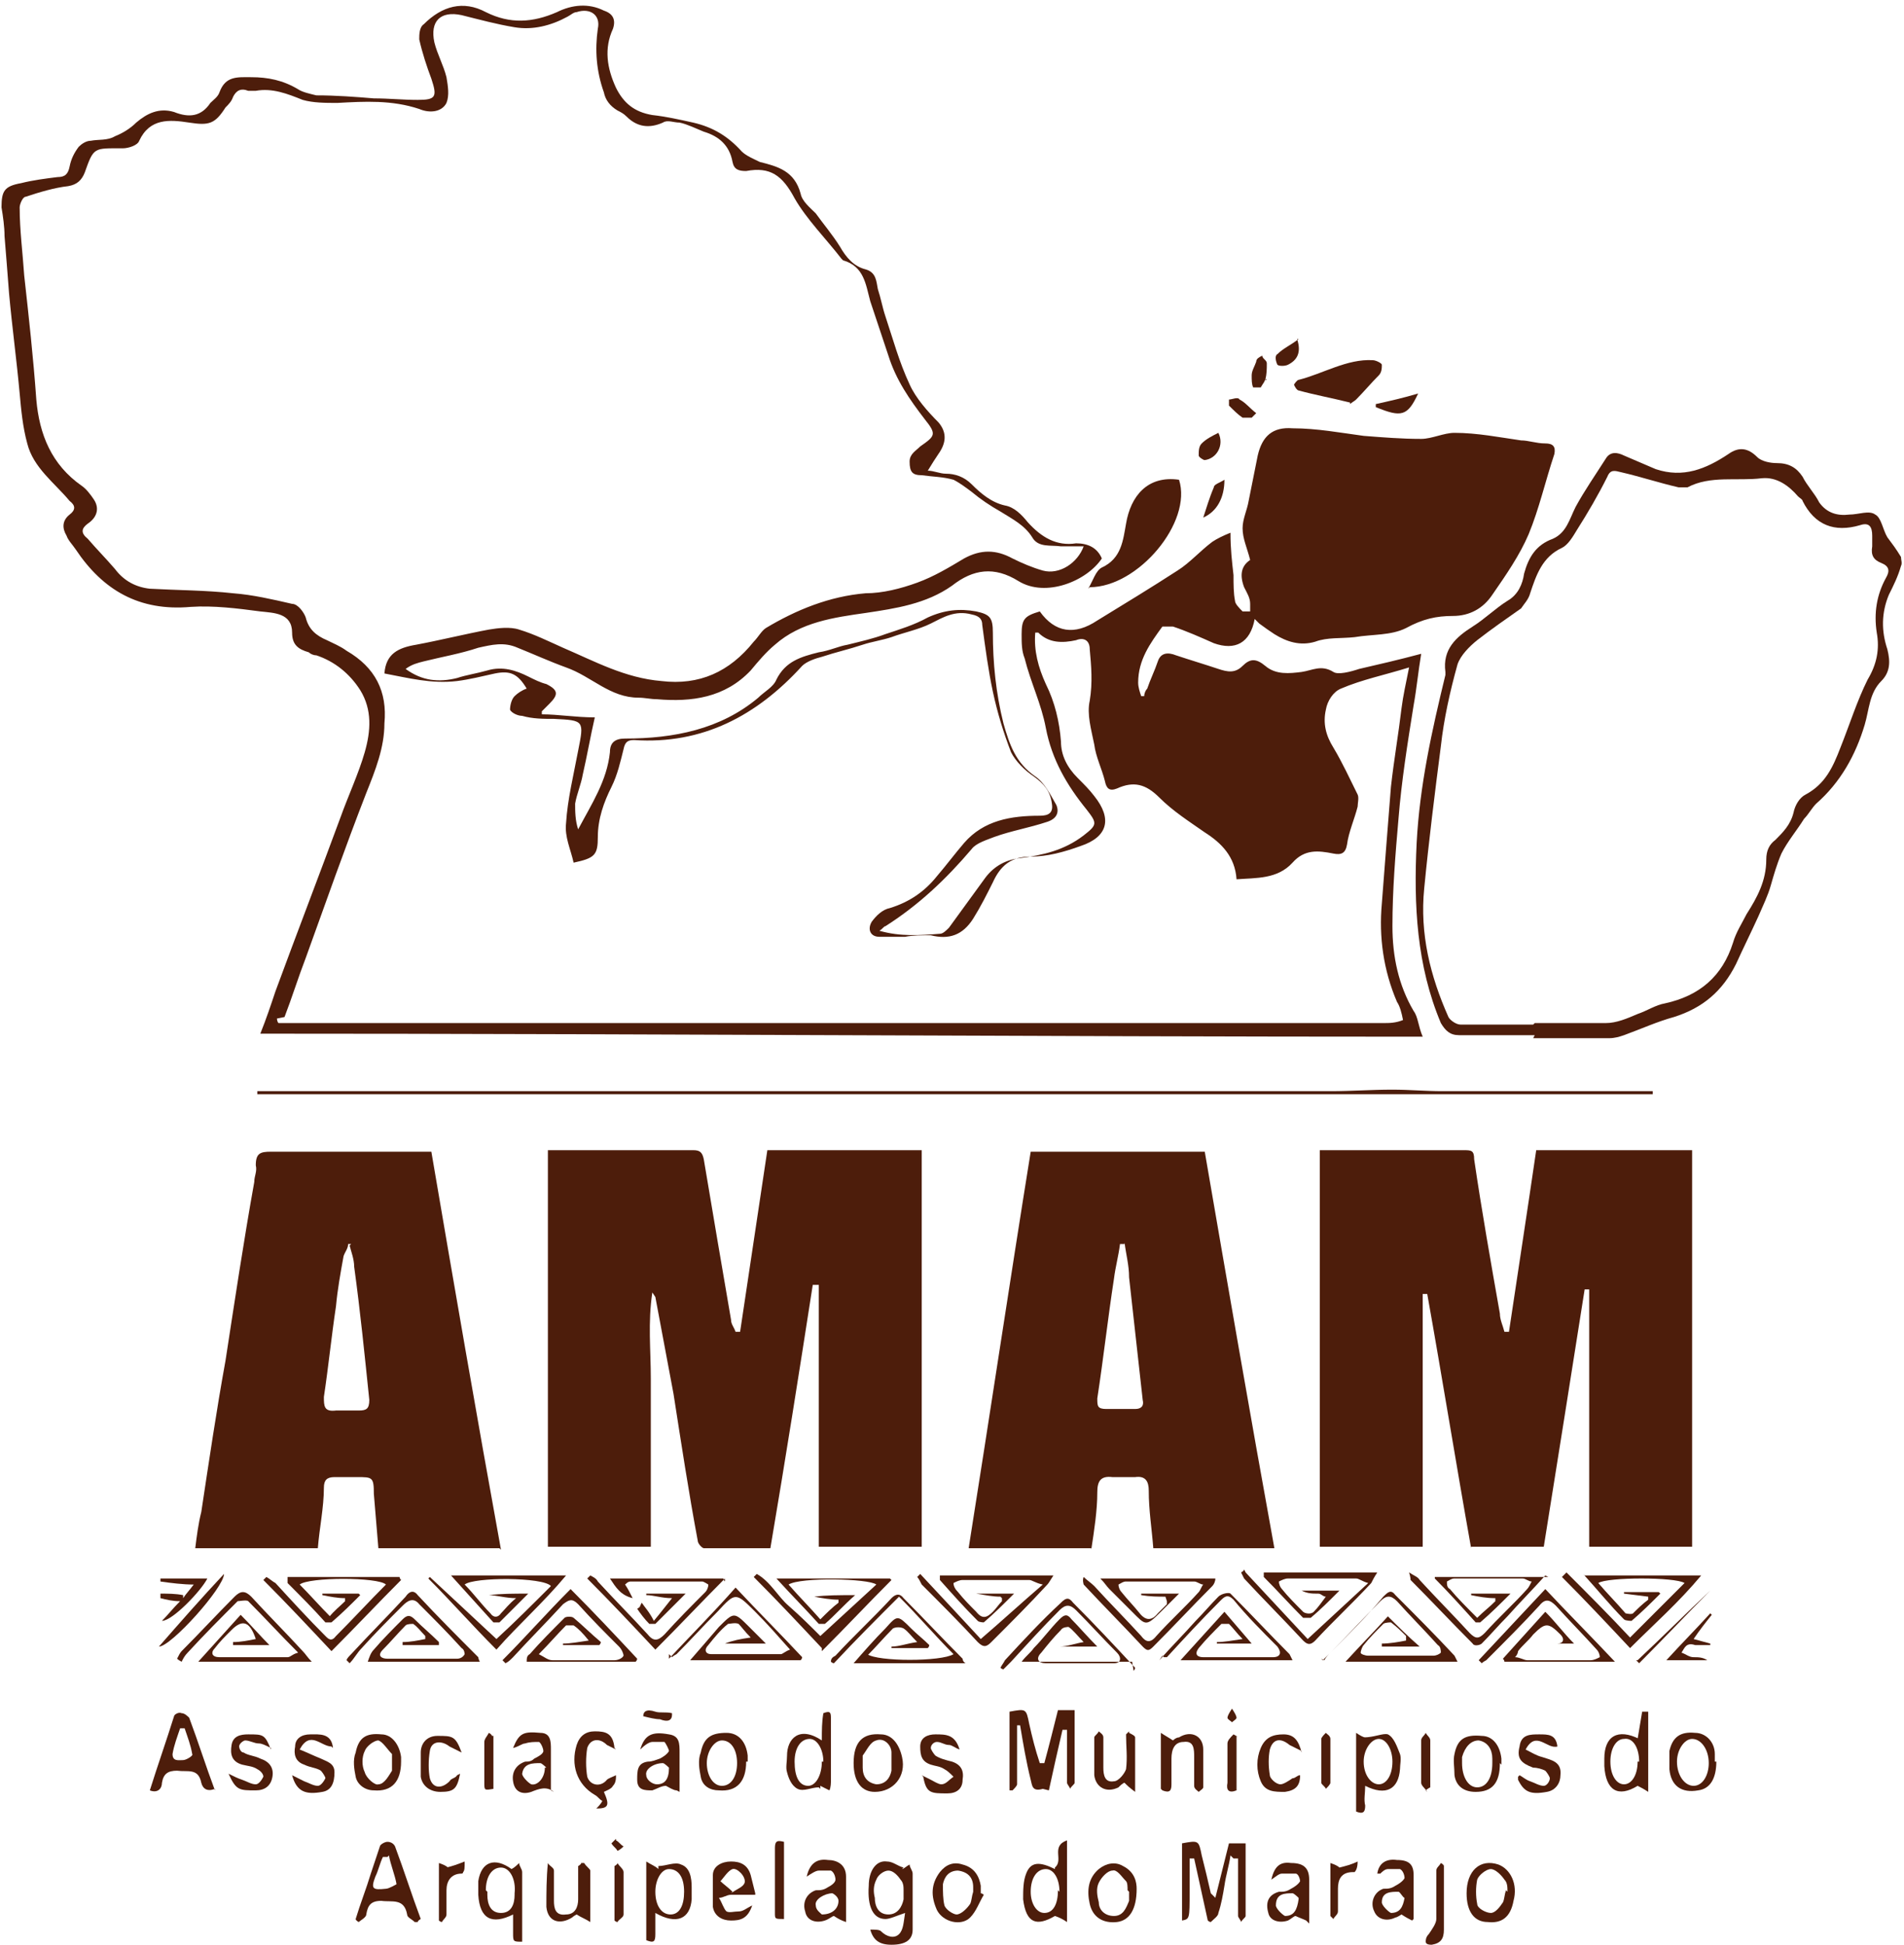<?xml version="1.0" encoding="UTF-8"?>
<svg xmlns="http://www.w3.org/2000/svg" version="1.1" viewBox="0 0 125.8 128.5">
  <defs>
    <style>
      .cls-1 {
        fill: #4d1d0b;
      }
    </style>
  </defs>
  <!-- Generator: Adobe Illustrator 28.6.0, SVG Export Plug-In . SVG Version: 1.2.0 Build 709)  -->
  <g>
    <g id="Layer_1">
      <g>
        <path class="cls-1" d="M82.9,40.9c-.3,1.6-1.3,2.1-2.7,1.6-.9-.4-1.8-.8-2.7-1.1-.2,0-.6,0-.7,0-.8,1.1-1.6,2.2-1.6,3.7,0,.3.1.6.2.9,0,0,.1,0,.2,0,0-.2.1-.4.2-.5.2-.6.5-1.2.7-1.8.2-.6.7-.6,1.2-.4.9.3,1.9.6,2.8.9.6.2,1.1.3,1.6-.2.5-.5.9-.5,1.5,0,.7.6,1.6.5,2.4.4.7-.1,1.3-.5,2.1,0,.3.2,1.1,0,1.7-.2,1.3-.3,2.6-.6,4.1-1-.2,1.2-.3,2.3-.5,3.4-.4,2.5-.8,5-1,7.5-.2,2.3-.4,4.7-.4,7.1,0,2,.4,3.9,1.4,5.6.3.4.3,1,.6,1.7-25.7,0-51.2-.2-76.8-.2.4-1,.7-1.9,1-2.8,1.4-3.8,2.9-7.7,4.3-11.5.5-1.4,1.2-2.9,1.6-4.3.4-1.4.5-2.8-.3-4.1-.7-1.1-1.7-1.9-2.9-2.3-.2,0-.4-.1-.5-.2-.7-.2-1.1-.5-1.1-1.3,0-1.3-1.2-1.3-2.1-1.4-1.5-.2-3.1-.4-4.6-.3-3.4.3-5.8-1.1-7.6-3.8-.2-.3-.5-.6-.6-.9-.3-.5-.3-1,.2-1.4.4-.3.4-.6,0-.9-1-1.2-2.4-2.2-2.8-3.8-.3-1.1-.4-2.2-.5-3.3-.2-2.2-.5-4.4-.7-6.6-.1-1.3-.2-2.6-.3-3.8,0-.6-.1-1.3-.2-1.9,0-1.1.2-1.4,1.3-1.6.8-.2,1.6-.3,2.4-.4.5,0,.7-.2.8-.7.1-.5.3-.9.6-1.3.2-.2.5-.4.8-.4.5-.1,1.1,0,1.6-.3.5-.2,1-.5,1.4-.9.7-.6,1.5-1,2.5-.7,1,.4,1.8.3,2.4-.6.2-.2.5-.4.6-.7.4-1.1,1.2-1,2.1-1,1.1,0,2.1.2,3.1.8.3.2.8.3,1.2.4,1.3,0,2.6.1,3.8.2,1,0,1.9.1,2.9.1,1.2,0,1.3-.2.9-1.4-.3-.8-.6-1.7-.8-2.6,0-.3,0-.8.3-1,1.2-1.2,2.6-1.6,4.1-.8,1.6.8,3.1.7,4.7,0,1-.5,2.1-.6,3.1-.1.6.2.8.6.6,1.2-.6,1.3-.4,2.6.2,3.9.5,1,1.2,1.6,2.4,1.8.9.1,1.8.3,2.7.5,1.3.3,2.3.9,3.2,1.9.3.3.8.5,1.2.7,1.2.3,2.3.6,2.7,2.1.1.5.6.9,1,1.3.5.7,1.1,1.4,1.6,2.2.4.7.9,1.3,1.7,1.5.7.2.7.8.8,1.3.2.6.3,1.2.5,1.8.5,1.5.9,3,1.6,4.5.4.9,1.2,1.8,1.9,2.5.6.7.5,1.4,0,2.1-.2.3-.4.6-.7,1.1.4,0,.8.2,1.2.2.6,0,1.2.2,1.7.7.6.6,1.3,1.2,2.2,1.4.6.1,1.1.6,1.5,1.1.9,1,1.9,1.6,3.2,1.4.8,0,1.4.3,1.7,1-1,1.5-3.7,2.6-5.5,1.5-1.6-1-3-.8-4.4.3-1.7,1.2-3.7,1.5-5.7,1.8-2.1.3-4.3.6-6,2.1-.6.5-1.1,1.1-1.6,1.7-1.7,1.8-3.9,2.1-6.2,1.9-.4,0-.8-.1-1.2-.1-1.9,0-3.1-1.4-4.8-2-1.1-.4-2.2-.9-3.2-1.3-.9-.4-1.7-.2-2.6,0-1.2.4-2.4.6-3.6.9-.4.1-.8.2-1.2.5,1.1.8,2.2.9,3.4.6.6-.2,1.3-.3,2-.5,1-.3,1.9,0,2.7.4.4.2.8.4,1.2.5.8.4.8.7.2,1.3-.2.2-.3.3-.5.5,0,0,0,.1,0,.2,1.1,0,2.2.2,3.5.2-.3,1.3-.5,2.5-.8,3.8-.1.6-.4,1.3-.5,1.9,0,.5,0,1.1.2,1.7.9-1.7,1.9-3.2,2.1-5.1,0-.6.3-.9,1-.9,3.2,0,6.3-.6,8.8-2.7.4-.4,1-.7,1.2-1.2.6-1.2,1.6-1.5,2.8-1.8.7-.1,1.3-.4,1.9-.5.8-.2,1.7-.4,2.5-.7.9-.3,1.9-.6,2.8-1.1,1.1-.5,2.1-.6,3.2-.4.9.2,1.1.4,1.1,1.4,0,2,.2,4,.7,6,.4,1.4.8,2.6,2.1,3.5.6.4,1,1.2,1.4,1.9.2.5,0,.9-.6,1.1-1.2.4-2.4.6-3.5,1-.5.2-1.2.4-1.5.8-1.7,2-3.5,3.7-5.7,5.1-.1,0-.2.2-.4.3,1.4.4,2.7.3,4,.2.2,0,.4-.2.6-.4.8-1.1,1.6-2.2,2.4-3.3.6-.8,1.4-1.2,2.3-1.3,1.5-.2,2.9-.5,4.2-1.5.9-.7.9-.8.2-1.7-1.3-1.6-2.3-3.3-2.7-5.4-.3-1.6-1-3-1.4-4.6-.2-.5-.2-1-.2-1.6,0-1,.2-1.2,1.2-1.5,1,1.4,2.3,1.6,3.8.6,1.8-1.1,3.6-2.2,5.3-3.3.8-.5,1.5-1.3,2.3-1.9.3-.2.7-.4,1.2-.6,0,1.1.1,1.9.2,2.8,0,.6,0,1.2.1,1.7,0,.2.3.5.5.7.1,0,.4,0,.5,0,0-.2,0-.4,0-.5,0-.4-.2-.7-.4-1.1-.3-.8-.2-1.4.4-1.8-.2-.8-.5-1.4-.5-2.1,0-.6.3-1.2.4-1.8.2-1,.4-2,.6-3,.3-1.3,1-1.9,2.3-1.8,1.6,0,3.2.3,4.7.5,1.3.1,2.5.2,3.8.2.7,0,1.5-.4,2.2-.4,1.5,0,3,.3,4.4.5.5,0,1,.2,1.6.2.5,0,.7.2.6.7-.6,1.8-1,3.6-1.7,5.3-.6,1.4-1.5,2.7-2.4,4-.6.9-1.5,1.4-2.6,1.4-1.1,0-2,.2-3.1.8-1,.5-2.2.4-3.4.6-.9.1-1.8,0-2.6.3-1,.3-1.9,0-2.7-.5-.3-.2-.6-.4-1-.7ZM18.3,67.3c0,0,0,.2.1.3,1.1,0,2.1,0,3.2,0,23.3,0,46.5,0,69.8,0,.4,0,.8,0,1.3-.2-.1-.5-.2-.9-.4-1.2-.9-2.1-1.2-4.3-1-6.5.2-2.6.4-5.2.6-7.7.2-1.8.5-3.5.7-5.2.1-.8.3-1.7.5-2.7-1.6.5-3.1.8-4.5,1.4-.5.2-.9.8-1,1.4-.2.9,0,1.7.5,2.5.6,1,1.1,2.1,1.6,3.1.1.2,0,.6,0,.8-.2.8-.6,1.7-.7,2.5-.1.6-.4.7-.9.6-1-.2-1.9-.3-2.7.6-1,1.1-2.4,1-3.7,1.1-.1-1.5-1-2.4-2.1-3.1-1-.7-2.1-1.4-3-2.3-.9-.9-1.7-1.1-2.8-.6-.5.2-.7,0-.8-.5-.2-.8-.6-1.6-.7-2.4-.2-1-.5-2-.3-2.9.2-1.2.1-2.3,0-3.4,0-.6-.4-.8-.9-.6-.9.2-1.8.2-2.5-.5,0,0,0,0-.2,0-.1,1.2.2,2.3.7,3.4.6,1.2.9,2.5,1,3.8,0,.9.4,1.7,1.1,2.4.4.4.8.8,1.1,1.2,1.2,1.5.9,2.7-.9,3.3-1.1.4-2.2.7-3.3.7-1.3,0-2,.6-2.5,1.7-.4.8-.8,1.6-1.3,2.4-.7,1.1-1.6,1.4-2.8,1.1-.6,0-1.2,0-1.7.1-.6,0-1.2,0-1.7,0-.6,0-.8-.5-.5-1,.3-.4.7-.8,1.2-.9,1.3-.4,2.3-1.1,3.1-2.1.6-.7,1.2-1.5,1.8-2.2,1.3-1.5,3.1-1.8,5-1.8.6,0,.9-.2.8-.8-.1-.8-.5-1.3-1.2-1.8-.6-.4-1.2-1-1.5-1.6-.5-1.3-.9-2.6-1.2-4-.3-1.4-.5-2.9-.7-4.4,0-.4-.2-.6-.7-.7-1.1-.3-1.9.2-2.7.6-.8.4-1.8.6-2.6.9-.6.2-1.3.3-1.9.5-.9.3-1.8.5-2.7.8-.4.1-1,.3-1.3.6-3,3.3-6.6,5.2-11.1,4.9-.4,0-.6.1-.7.6-.2.8-.4,1.7-.8,2.5-.5,1-.9,2.1-.9,3.3,0,1.2-.2,1.4-1.6,1.7-.2-.9-.6-1.7-.5-2.6.1-1.6.5-3.2.8-4.8.4-2,.4-2-1.6-2.1-.7,0-1.4,0-2.1-.2-.3,0-.7-.2-.8-.4,0-.3.1-.7.3-.9.2-.2.5-.4.8-.5-.6-1-1.1-1.2-2.1-1-.9.2-1.7.4-2.5.5-1.7.2-3.2-.2-4.8-.5.1-1.3.9-1.7,2.1-1.9,1.6-.3,3.2-.7,4.8-1,.6-.1,1.4-.2,2,0,1,.3,2,.8,2.9,1.2,2.1.9,4.1,2,6.5,2.2,2.5.3,4.5-.6,6.1-2.6.3-.3.5-.7.8-.9,2-1.2,4.2-2.1,6.6-2.3,1.1,0,2.3-.3,3.4-.7,1.1-.4,2.1-1,3.1-1.6,1.1-.6,2.1-.6,3.2,0,.6.3,1.3.6,2,.8,1.1.3,2.3-.5,2.7-1.6-.5,0-1,0-1.5,0-.7-.1-1.5.1-1.9-.6-.5-.8-1.3-1.2-2.1-1.7-.7-.4-1.3-.8-1.9-1.3-.4-.3-.8-.6-1.2-.8-.7-.2-1.4-.2-2.1-.3-.6,0-.8-.2-.8-.9,0-.5.4-.7.7-1,1-.7,1.1-.8.3-1.8-1-1.3-1.9-2.6-2.4-4.2-.4-1.2-.8-2.4-1.2-3.6-.3-1.1-.4-2.3-1.8-2.7,0,0,0,0-.1-.1-1-1.3-2.3-2.6-3.1-4-.8-1.5-1.6-2.1-3.2-1.8-.5,0-.8-.1-.9-.6-.2-1.1-.9-1.7-1.9-2-.5-.2-1.1-.5-1.6-.6-.4,0-.8-.2-1.1,0-.9.4-1.7.3-2.4-.4-.2-.2-.4-.3-.6-.4-.5-.3-.8-.7-.9-1.2-.5-1.4-.6-2.8-.4-4.2.2-.9-.5-1.4-1.4-1.1-.2,0-.4.2-.6.3-1.1.6-2.3.9-3.5.7-1.2-.2-2.3-.5-3.5-.8-1.4-.3-2.1.4-1.8,1.8.2.8.6,1.5.8,2.3.1.6.2,1.2,0,1.7-.3.6-1.1.7-1.8.4-1.8-.6-3.6-.5-5.4-.4-.8,0-1.6,0-2.3-.2-1-.4-2-.8-3.1-.6-.2,0-.4,0-.5,0-.5-.2-.8,0-1,.4-.1.3-.3.5-.5.7-.7,1.1-1.1,1.2-2.4,1-1.3-.2-2.6-.3-3.3,1.2-.1.3-.7.5-1.1.5-1.9,0-1.9-.1-2.5,1.6-.2.5-.5.8-1.1.9-.9.1-1.9.4-2.8.7-.2,0-.4.5-.4.7,0,1.5.2,3,.3,4.5.3,2.7.6,5.4.8,8.2.2,2.3,1,4.3,3,5.7.3.2.6.6.8.9.4.6.2,1.2-.4,1.6-.4.3-.5.6,0,1,.6.7,1.2,1.3,1.8,2,.6.8,1.4,1.2,2.3,1.3,1.8.1,3.7.1,5.5.3,1.3.1,2.6.4,3.9.7.4,0,.8.6.9.9.2.8.7,1.2,1.4,1.5.4.2.9.4,1.3.7,1.9,1.1,2.7,2.7,2.5,4.8,0,1.6-.6,3.1-1.2,4.6-1.4,3.6-2.7,7.3-4,10.9-.5,1.3-.9,2.6-1.4,3.9Z"/>
        <path class="cls-1" d="M97.2,102.3c-1-5.6-1.9-11.2-2.9-16.8-.1,0-.2,0-.3,0v16.7h-6.8v-26.2c.5,0,.9,0,1.3,0,2.7,0,5.5,0,8.2,0,.5,0,.7,0,.7.6.5,3.4,1.1,6.8,1.7,10.2,0,.4.2.8.3,1.2,0,0,.2,0,.3,0,.6-4,1.2-7.9,1.8-12h10.3v26.2h-6.8v-17c-.1,0-.2,0-.3,0-.9,5.7-1.8,11.4-2.7,17h-4.8Z"/>
        <path class="cls-1" d="M53.7,84.9c-.9,5.8-1.8,11.5-2.8,17.4-1.5,0-3,0-4.4,0-.1,0-.4-.3-.4-.5-.6-3.2-1.1-6.5-1.6-9.7-.4-2.1-.8-4.3-1.2-6.4,0,0,0,0-.2-.3-.3,2-.1,3.8-.1,5.7,0,1.8,0,3.7,0,5.5,0,1.9,0,3.7,0,5.6-.3,0-.5,0-.7,0-2,0-4,0-6.1,0v-26.2c.2,0,.4,0,.6,0,3,0,6,0,9,0,.4,0,.6.1.7.6.6,3.6,1.2,7.1,1.8,10.6,0,.3.2.5.3.8,0,0,.2,0,.3,0,.6-4,1.2-8,1.8-12h10.2v26.2h-6.8v-17.3c-.1,0-.2,0-.3,0Z"/>
        <path class="cls-1" d="M33,102.3h-8c-.1-1.2-.2-2.4-.3-3.6,0-1.1-.1-1.1-1.1-1.1-.5,0-1,0-1.5,0-.5,0-.7.2-.7.7,0,1.3-.3,2.7-.4,4h-8.1c.1-.8.2-1.6.4-2.4.5-3.3,1-6.7,1.6-10,.6-3.9,1.2-7.9,1.9-11.8,0-.4.2-.7.1-1.1,0-.8.3-.9,1-.9,3.2,0,6.5,0,9.7,0,.3,0,.6,0,.9,0,1.5,8.8,3,17.5,4.6,26.3ZM23.2,82.2c0,0-.1,0-.2,0,0,.3-.2.5-.3.8-.2,1.1-.4,2.2-.5,3.3-.3,2-.5,4-.8,6,0,.6,0,1,.8.9.5,0,1,0,1.5,0,.5,0,.7-.1.7-.7-.3-2.9-.6-5.9-1-8.8,0-.5-.2-1-.3-1.4Z"/>
        <path class="cls-1" d="M72.1,102.3h-8.1c1.4-8.8,2.7-17.5,4.1-26.2h11.5c1.5,8.7,3,17.4,4.6,26.2h-8c-.1-1.3-.3-2.5-.3-3.8,0-.6-.2-1-.9-.9-.5,0-1,0-1.5,0-.8-.1-1,.3-1,1,0,1.2-.2,2.5-.4,3.8ZM74.3,82.2c-.1,0-.2,0-.3,0-.1.8-.3,1.5-.4,2.3-.4,2.6-.7,5.3-1.1,7.9,0,.5,0,.7.6.7.6,0,1.3,0,1.9,0,.4,0,.6-.2.5-.6-.3-2.7-.6-5.4-.9-8.1,0-.8-.2-1.5-.3-2.3Z"/>
        <path class="cls-1" d="M101.4,68.4c-1.7,0-3.4,0-5,0-.6,0-.9-.3-1.2-.8-1.6-3.8-1.8-7.8-1.6-11.9.2-3.8,1-7.4,1.9-11.1,0,0,0-.1,0-.2-.2-1.5.7-2.3,1.8-3,.8-.5,1.5-1.2,2.3-1.7.7-.4,1-1.1,1.1-1.8.3-1.1.8-1.9,1.9-2.3.9-.4,1.1-1.3,1.5-2.1.6-1.1,1.3-2.1,2-3.2.3-.5.8-.4,1.2-.2.7.3,1.4.6,2.1.9,1.8.6,3.3,0,4.8-1,.7-.5,1.3-.4,1.9.2.3.3.9.4,1.3.4.8,0,1.3.3,1.7.9.3.6.8,1.1,1.1,1.7.5.7,1.2.9,2,.8.6,0,1.3-.3,1.7,0,.4.2.5,1,.8,1.5.3.4.6.8.9,1.3,0,.2.1.4,0,.6-.2.7-.5,1.3-.8,1.9-.5,1.2-.5,2.4-.1,3.6.2.8.2,1.5-.4,2.1-.8.8-.8,1.9-1.1,2.9-.6,2-1.6,3.8-3.2,5.2-.3.3-.5.7-.8,1-.5.8-1.1,1.5-1.5,2.3-.3.7-.5,1.4-.7,2.1-.2.7-.5,1.3-.8,2-.5,1.1-1,2.1-1.5,3.2-.9,1.8-2.2,2.9-4.1,3.5-1.1.3-2.2.8-3.3,1.2-.3.1-.6.2-1,.2-1.7,0-3.4,0-5,0h0ZM101.4,67.6h0c1.6,0,3.2,0,4.7,0,.7,0,1.4-.3,2.1-.6.6-.2,1.2-.6,1.8-.7,2.3-.5,3.8-1.8,4.5-4,.2-.7.6-1.3.9-1.9.7-1.1,1.3-2.2,1.3-3.6,0-.6.2-1,.6-1.3.5-.5,1-1,1.2-1.8.1-.5.4-1,.8-1.2,1.3-.7,1.8-1.8,2.3-3.1.6-1.5,1.1-3.1,1.8-4.5.6-1,.8-2,.6-3.1-.2-1.3,0-2.5.6-3.6.3-.5.2-.8-.3-1-.5-.2-.7-.5-.6-1.1,0-.2,0-.5,0-.7,0-.6-.2-.9-.8-.7-1.7.5-3,0-3.8-1.6,0-.1-.2-.2-.3-.3-.6-.7-1.4-1.3-2.4-1.2-1.6.2-3.4-.2-4.9.6-.2,0-.4,0-.6,0-1.3-.3-2.5-.7-3.8-1-.4-.1-.7-.2-.9.3-.6,1.2-1.3,2.4-2,3.5-.3.5-.6,1-1,1.2-1.3.6-1.7,1.8-2.1,3-.1.4-.4.7-.6,1-1,.7-2,1.4-2.9,2.1-.5.4-1.1,1-1.3,1.6-.5,1.8-.9,3.6-1.1,5.4-.4,3.1-.8,6.3-1.1,9.4-.3,3,.4,5.8,1.6,8.5.1.2.5.5.8.5,1.6,0,3.2,0,4.8,0Z"/>
        <path class="cls-1" d="M109.2,72.3H17c0,0,0-.1,0-.2.3,0,.6,0,.9,0,21,0,42,0,63,0,2.3,0,4.7,0,7,0,1.4,0,2.7-.1,4.1-.1,1.1,0,2.2.1,3.3.1,4.4,0,8.8,0,13.2,0,.2,0,.5,0,.7,0,0,0,0,.2,0,.2Z"/>
        <path class="cls-1" d="M71.9,38.9c.3-.5.5-1.2.9-1.4,1.3-.6,1.4-1.8,1.6-2.9.3-1.8,1.4-3.2,3.5-2.9.9,2.8-2.7,7.1-5.9,7.1Z"/>
        <path class="cls-1" d="M68.9,118.2c-.7.2-.7-.2-.8-.6-.3-1.2-.5-2.4-.7-3.6h-.2c0,.1,0,.3,0,.4,0,1.2,0,2.3,0,3.5,0,.1-.2.3-.3.4h-.2v-5.2c1.1-.2,1.1-.2,1.3.8.2.9.4,1.7.7,2.6,0,0,.2,0,.3,0,.3-1.1.6-2.3.9-3.5h1.1c0,1.6,0,3.2,0,4.8,0,.1-.2.2-.3.4,0-.1-.2-.3-.2-.4,0-1.2,0-2.4,0-3.5-.1,0-.2,0-.3,0-.3,1.3-.6,2.6-.9,4Z"/>
        <path class="cls-1" d="M81.3,122.6c-.1.7-.3,1.3-.4,2-.1.6-.2,1.2-.4,1.8,0,.2-.3.4-.5.6,0,0-.1,0-.2-.1-.3-1.4-.6-2.7-.9-4.1h-.3c0,.8,0,1.5,0,2.2,0,1.8,0,1.8-.5,1.9v-5.1c1.1-.2,1.1-.2,1.3.8.2.8.4,1.6.6,2.5,0,0,0,0,.3.3.3-1.2.6-2.4.9-3.6h1.1c0,1.6,0,3.2,0,4.8,0,.1-.2.2-.3.4,0-.1-.2-.3-.2-.4,0-1,0-2,0-3.1,0-.2,0-.5,0-.7,0,0-.2,0-.3,0Z"/>
        <path class="cls-1" d="M29.6,104.1h7.8c-1.5,1.8-3.1,3.2-4.6,4.9-1.6-1.6-3-3.2-4.5-4.7,0,0,0,0,.1-.1,1.5,1.4,2.9,2.7,4.4,4.1,1.2-1.1,2.4-2.3,3.6-3.5-.5-.6-5.1-.6-5.7-.1.6.6,1.1,1.3,1.7,1.9.2.3.5.3.7,0,.3-.3.5-.6,1-1-.7,0-1.3-.2-1.8-.2h0c.8-.1,1.6-.1,2.6-.1-.7.7-1.3,1.3-1.9,1.9,0,0-.4,0-.4,0-.9-1-1.8-2-2.8-3.1Z"/>
        <path class="cls-1" d="M104.7,104.1h7.7c-1.5,1.8-3.1,3.2-4.7,4.8-1.5-1.6-3-3.2-4.5-4.7,0,0,.2-.2.3-.3,1.4,1.4,2.8,2.8,4.2,4.3,1.2-1.2,2.4-2.4,3.6-3.6-.6-.4-5.1-.4-5.7,0,.6.7,1.2,1.3,1.8,2,0,0,.4.1.5,0,.3-.3.6-.6,1-.9,0,0,0-.1,0-.2l-1.6-.2s0,0,0-.1h2.3s0,0,.1.1c-.6.6-1.2,1.2-1.9,1.8,0,0-.4,0-.5-.1-.9-.9-1.7-1.9-2.7-3Z"/>
        <path class="cls-1" d="M44.2,109.6c1.4-1.5,2.9-3,4.4-4.7,1.5,1.6,3,3.1,4.4,4.6,0,0,0,.1-.1.2h-7.3c.7-.8,1.3-1.5,1.9-2.2,1-1,1-1,2,0,.3.3.6.6,1.1,1.1h-2.7c.5-.2,1-.3,1.7-.4-.4-.4-.6-.7-.8-.9-.2-.1-.6,0-.7,0-.5.4-.9.9-1.3,1.4-.3.3-.2.6.2.6,1.5,0,3.1,0,4.6,0,.1,0,.3-.2.6-.3-.8-.9-1.5-1.7-2.3-2.5-1.3-1.3-1.3-1.3-2.5,0-.9.9-1.8,1.9-2.7,2.8,0,0-.2.1-.3.2,0,0-.1-.1-.2-.2Z"/>
        <path class="cls-1" d="M74.8,109.8h-7.3c.3-.4.6-.6.8-.9.6-.6,1.1-1.3,1.7-1.9.3-.3.5-.4.8,0,.5.5,1,1.1,1.7,1.8h-2.5s0,0,0,0c.5,0,1-.2,1.6-.3-.4-.4-.7-.8-1-1,0,0-.4,0-.5.2-.5.5-.9,1-1.3,1.5-.4.4-.2.7.3.7,1.5,0,3,0,4.5,0,.5,0,.5-.4.2-.7-.9-.9-1.8-1.9-2.7-2.8-.4-.4-.7-.4-1.1,0-1.1,1.1-2.1,2.2-3.2,3.4-.2.2-.3.3-.5.5,0,0-.1,0-.2-.1.1-.2.2-.3.3-.5,1.2-1.3,2.4-2.6,3.7-3.8.3-.3.5-.4.8,0,1.4,1.4,2.8,2.9,4.1,4.3,0,0,0,.1-.1.2Z"/>
        <path class="cls-1" d="M54.3,108.9c-1.5-1.6-3-3.2-4.5-4.7,0,0,.2-.2.2-.2.9.5,1.4,1.5,2.1,2.1.8.7,1.5,1.4,2.1,2,1.2-1.1,2.4-2.2,3.7-3.4-.5-.4-5-.5-5.8,0,.7.8,1.4,1.5,2.1,2.3.4-.4.8-.8,1.2-1.1,0,0,0-.1,0-.2-.5,0-1.1-.1-1.6-.2h0c.8-.1,1.6-.1,2.7-.1-.8.7-1.4,1.4-2,1.9,0,0-.4,0-.4,0-.9-1-1.8-1.9-2.8-3h7.5s0,0,.1.1c-1.5,1.5-3,3.1-4.6,4.7Z"/>
        <path class="cls-1" d="M89.2,26.6c-1.2-.3-2.3-.5-3.4-.8-.1,0-.3-.3-.3-.4,0,0,.2-.3.3-.3,1.6-.4,3.2-1.4,4.9-1.3.2,0,.6.2.6.3,0,.2,0,.5-.2.7-.5.5-1,1.1-1.5,1.6-.1.1-.3.2-.4.3Z"/>
        <path class="cls-1" d="M21.7,106.9c.4-.5.8-.8,1.1-1.1,0,0,0-.1,0-.2-.5,0-1-.1-1.5-.2,0,0,0,0,0-.1h2.4s0,0,.1.1c-.6.6-1.2,1.2-1.9,1.8,0,0-.3,0-.4,0-.8-.9-1.7-1.8-2.5-2.6,0,0,0-.2,0-.4h7.4c0,0,0,.1.1.2-1.5,1.5-3,3.1-4.6,4.7-1.5-1.6-3-3.2-4.5-4.7,0,0,.1-.1.2-.2.2.1.4.3.6.4,1.1,1.2,2.2,2.4,3.3,3.5.2.2.4.4.7,0,1.1-1.1,2.2-2.3,3.3-3.4-.5-.5-5.1-.5-5.7,0,.7.7,1.3,1.4,2.1,2.2Z"/>
        <path class="cls-1" d="M57.3,109.3c.7.5,4.9.5,5.7,0-1.2-1.2-2.3-2.5-3.6-3.8-1.5,1.5-2.9,2.9-4.3,4.4,0,0-.1,0-.2-.1,0-.2.1-.3.3-.4,1.2-1.3,2.5-2.5,3.7-3.8.2-.2.5-.4.8,0,1.3,1.3,2.6,2.7,3.9,4,0,0,0,.2.2.3h-7.4c.7-.8,1.4-1.6,2.1-2.3.8-.9.8-.9,1.7,0,.4.4.8.7,1.2,1.1,0,0,0,.1-.1.2h-2.4s0,0,0-.1c.5,0,1-.2,1.7-.3-.4-.4-.6-.7-.9-.9-.2-.1-.5-.1-.7,0-.6.6-1.1,1.2-1.7,1.8Z"/>
        <path class="cls-1" d="M31.5,109.8h-7.2c.1-.3.2-.6.4-.8.6-.7,1.3-1.4,1.9-2,.3-.3.5-.3.8,0,.5.5,1.1,1,1.6,1.5,0,0,0,.1,0,.2h-2.4c0,0,0-.1,0-.2.5,0,1-.1,1.5-.2,0,0,0-.1,0-.2-.3-.3-.5-.6-.8-.8-.1,0-.4,0-.5.1-.5.5-1,1.1-1.5,1.6-.4.4-.1.6.3.6,1.5,0,3.1,0,4.6,0,.2,0,.4-.1.5-.3,0,0,0-.3-.2-.4-.9-1-1.9-2-2.8-2.9-.4-.5-.8-.2-1.1.1-.9.9-1.8,1.8-2.7,2.8-.3.3-.5.7-.8,1,0,0-.1-.1-.2-.2,0-.1.2-.3.3-.4,1.2-1.3,2.4-2.5,3.6-3.8.2-.3.5-.5.8-.1,1.3,1.4,2.7,2.8,4,4.1,0,0,0,.1.1.3Z"/>
        <path class="cls-1" d="M19.7,109.2c-1.2-1.2-2.2-2.3-3.3-3.4-.1-.1-.6,0-.7,0-1.1,1.1-2.2,2.2-3.3,3.4-.2.2-.3.4-.4.6,0,0-.2-.1-.3-.2.1-.2.2-.4.3-.5,1.2-1.2,2.3-2.4,3.5-3.6.4-.4.7-.4,1.1,0,1.1,1.2,2.3,2.4,3.4,3.6.2.2.3.4.6.7h-7.5c1-1.1,1.9-2.1,2.8-3.1.7.7,1.3,1.4,1.9,2h-2.4c0,0,0-.1,0-.2.5,0,1-.1,1.5-.2-.4-1.2-.9-1.3-1.6-.6-.4.4-.8.8-1.1,1.2-.3.3-.2.6.3.6,1.5,0,3,0,4.5,0,.2,0,.3-.2.7-.3Z"/>
        <path class="cls-1" d="M102.1,104.1c-.9,1-1.7,1.8-2.5,2.7-.6.6-1.1,1.2-1.7,1.8-.1.1-.5.2-.6,0-1.4-1.4-2.7-2.8-4.1-4.2,0,0,0-.2-.1-.5.3.2.6.3.7.5,1.1,1.2,2.2,2.3,3.3,3.5.4.4.6.4,1,0,.9-1,1.9-1.9,2.8-2.9.1-.1.2-.3.3-.5-.2,0-.4-.2-.6-.2-1.5,0-3,0-4.5,0-.2,0-.3.1-.5.2,0,.2,0,.4.2.5.5.6,1.1,1.2,1.8,1.9.4-.4.8-.7,1.2-1.1v-.2c-.6,0-1.1-.1-1.6-.2,0,0,0,0,0-.1h2.6c-.7.7-1.3,1.3-2,1.9,0,0-.3,0-.3,0-.9-1-1.8-2-2.7-2.9,0,0,0,0,0-.1h7.5Z"/>
        <path class="cls-1" d="M82.3,103.9c1.4,1.5,2.8,3,4.1,4.4,1.3-1.2,2.6-2.4,4-3.7-.4-.1-.6-.3-.8-.3-1.5,0-3,0-4.5,0-.2,0-.4.1-.6.2,0,.2.1.4.2.5.4.5.9,1,1.4,1.5.1.1.5.2.7,0,.3-.3.5-.6.8-1-.2,0-.3-.2-.5-.2-.4,0-.7,0-1.1-.2h2.5c-.7.7-1.3,1.3-1.9,1.8,0,0-.4,0-.5,0-.9-.9-1.7-1.8-2.6-2.7,0,0,0-.2,0-.3h7.5c-.2.3-.3.5-.4.7-1.2,1.3-2.5,2.5-3.7,3.8-.3.3-.5.3-.8,0-1.3-1.4-2.6-2.7-3.9-4.1,0,0-.1-.2-.2-.4,0,0,.2-.1.2-.2Z"/>
        <path class="cls-1" d="M77,105.5c-.5,0-1,0-1.6-.1,0,0,0,0,0-.1h2.5c-.5.5-.8.8-1.2,1.2-1,1-1,.9-1.9,0-.5-.5-1-1-1.5-1.5-.2-.2-.3-.4-.6-.7h7.6c0,.2-.1.4-.2.5-1.3,1.3-2.6,2.7-3.9,4-.3.3-.4.3-.7,0-1.3-1.4-2.6-2.7-3.9-4.1,0,0-.1-.3,0-.5.2.2.5.4.7.6,1,1.1,2.1,2.2,3.1,3.3.3.4.6.5,1,0,.9-1,1.9-1.9,2.8-2.9.1-.1.2-.4.3-.5-.2,0-.4-.2-.6-.2-1.5,0-3,0-4.5,0-.2,0-.3.1-.5.2,0,.2.1.4.2.5.4.5.8.9,1.2,1.4.4.5.8.5,1.2,0,.2-.2.4-.4.6-.6,0,0,0-.2,0-.2Z"/>
        <path class="cls-1" d="M104,108.6h-2.2s0,0,0,0c.4,0,.7,0,1.1,0,.4,0,.5-.3.2-.6-.8-.8-1-.8-1.8,0-.3.4-.7.7-1,1.1,0,0,0,.2-.2.4.3,0,.6.2.8.2,1.4,0,2.8,0,4.2,0,.2,0,.4-.1.6-.2,0-.2-.1-.4-.2-.5-.9-1-1.8-1.9-2.7-2.9-.4-.4-.7-.5-1.1,0-1.1,1.2-2.3,2.4-3.5,3.6,0,0-.2.1-.3.2,0,0-.1-.1-.2-.2,1.4-1.5,2.9-3.1,4.4-4.7,1.5,1.6,3,3.1,4.6,4.8h-7.3c0,0,0-.1-.1-.2.9-1,1.8-2,2.8-3.1.7.7,1.2,1.4,1.9,2.1Z"/>
        <path class="cls-1" d="M42,109.8h-7.2c0-.2,0-.4.2-.5.7-.8,1.5-1.6,2.3-2.4.1-.1.5-.1.6,0,.6.5,1.2,1.1,1.8,1.6,0,0,0,.1-.1.2h-2.4s0,0,0-.1c.5,0,1-.1,1.7-.2-.4-.5-.7-.8-1-1-.1,0-.4,0-.5,0-.6.6-1.1,1.2-1.8,1.9.4.2.6.4.9.4,1.4,0,2.7,0,4.1,0,.2,0,.5-.1.6-.3,0-.1-.1-.4-.3-.6-.9-.9-1.8-1.8-2.7-2.8-.4-.4-.6-.3-1,0-1.1,1.2-2.2,2.3-3.3,3.5-.2.2-.3.3-.5.4,0,0-.1-.1-.2-.2,1.5-1.5,2.9-3.1,4.5-4.7,1.5,1.5,3,3.1,4.4,4.6,0,0,0,.1-.1.2Z"/>
        <path class="cls-1" d="M66.1,105.5c-.5,0-1-.1-1.6-.2,0,0,0,0,0,0h2.5c-.7.7-1.3,1.3-2,1.9,0,0-.3,0-.4-.1-.9-.9-1.7-1.8-2.5-2.7,0,0,0-.1,0-.3h7.5c-.2.3-.3.5-.4.6-1.2,1.3-2.4,2.5-3.7,3.8-.3.3-.5.4-.9,0-1.2-1.3-2.5-2.6-3.7-3.8-.1-.2-.2-.4-.3-.5,0,0,.1-.1.2-.2,1.4,1.5,2.8,3,4,4.3,1.4-1.2,2.7-2.4,4.1-3.6-.5-.1-.7-.3-.9-.3-1.5,0-3,0-4.4,0-.2,0-.4.1-.6.2,0,.2.1.4.3.6.4.5.8.9,1.2,1.3.4.5.7.4,1.1,0,.2-.2.4-.5.6-.7v-.2Z"/>
        <path class="cls-1" d="M76.6,109.7c.8-.9,1.6-1.7,2.4-2.6.5-.5,1-1.1,1.5-1.6.2-.2.7-.3.8-.2,1.3,1.3,2.6,2.7,3.9,4,0,0,.1.2.2.4h-7.4c1-1.1,1.9-2.1,2.9-3.2.6.7,1.2,1.4,1.8,2.1h-2.3s0,0,0-.1c.5,0,1-.1,1.7-.2-.4-.4-.6-.7-.9-1-.1,0-.4,0-.5,0-.5.5-1,1-1.5,1.6-.3.4-.1.6.3.6,1.5,0,3.1,0,4.6,0,.5,0,.6-.3.3-.7-1-1-2-2-2.9-3.1-.4-.4-.6-.2-.9.1-1.2,1.2-2.4,2.5-3.5,3.7,0,0-.1,0-.2,0,0,0,0,0-.1-.1Z"/>
        <path class="cls-1" d="M87.5,109.7c.1-.2.3-.4.4-.5,1.2-1.2,2.4-2.4,3.5-3.7.3-.3.5-.5.8-.1,1.3,1.3,2.6,2.6,3.9,4,0,0,.1.2.2.4h-7.4c1-1.1,2-2.1,2.8-3,.7.7,1.3,1.3,2.1,2h-2.5c0,0,0-.1,0-.2.5,0,1.1-.1,1.6-.2,0,0,0-.2,0-.3-.3-.3-.6-.6-1-.9,0,0-.4,0-.5.1-.5.5-.9.9-1.3,1.4-.1.1-.2.4-.2.5,0,.1.3.2.5.2,1.4,0,2.9,0,4.3,0,.2,0,.4-.1.5-.2,0-.1,0-.4-.2-.5-.9-1-1.8-1.9-2.7-2.9-.4-.4-.7-.4-1.1,0-1.1,1.1-2.2,2.3-3.3,3.4-.2.2-.3.3-.5.5,0,0,0,0-.1-.1Z"/>
        <path class="cls-1" d="M14.2,118.2c-.5.2-.8,0-.9-.4-.2-1-.9-.7-1.6-.8-.6,0-.9.2-1,.8,0,.4-.3.7-.8.5.5-1.6,1.1-3.3,1.6-4.9,0-.1.3-.3.5-.2.2,0,.4.2.5.3.6,1.6,1.1,3.2,1.7,4.8ZM12.2,114.2h-.3c-.2.6-.4,1.1-.5,1.7,0,.5.4.4.7.4.2,0,.7-.3.6-.4-.1-.6-.3-1.1-.5-1.7Z"/>
        <path class="cls-1" d="M27.4,127c-.2-.2-.5-.3-.5-.5-.2-1.1-1-.8-1.7-.9-.7,0-.9.3-1,.9,0,.2-.4.4-.5.5,0,0-.2-.1-.2-.2.3-1,.7-2,1-3,.2-.6.4-1.2.6-1.8,0-.1.3-.3.5-.3.2,0,.4.1.5.3.6,1.6,1.1,3.2,1.7,4.8,0,0-.2.1-.2.2ZM25.6,122.7c-.1,0-.2,0-.3,0-.2.4-.3.9-.5,1.3-.3.8-.2.9.7.8.2,0,.7-.3.7-.3-.1-.6-.4-1.3-.5-1.9Z"/>
        <path class="cls-1" d="M47.9,104.3c-1.5,1.5-3,3.1-4.6,4.7-1.5-1.6-3-3.2-4.5-4.7l.2-.2c.2.1.4.2.5.4,1.1,1.2,2.2,2.3,3.3,3.5.4.5.7.4,1.1,0,.9-1,1.8-1.9,2.7-2.8.1-.1.2-.3.2-.5,0,0-.3-.2-.4-.2-1.6,0-3.2,0-4.7,0-.1,0-.2,0-.4.2.2.3.3.5.5.9-.8-.2-1.1-.7-1.5-1.3h7.5c0,0,0,.1.1.2Z"/>
        <path class="cls-1" d="M59.6,123.5c.1,0,.3-.2.5-.3,0,.2.2.4.2.6,0,1.2,0,2.5,0,3.7,0,.7-.5,1-1.4,1-.8,0-1.2-.3-1.4-1,.3,0,.6,0,.7.1.4.4.9.5,1.2.2.3-.3.3-.8.4-1.4-.6.2-1,.4-1.3.4-.8,0-1.2-.8-1.1-2.2,0-1,.5-1.7,1.2-1.6.4,0,.7.3,1.1.4ZM59.7,124.9c0-.2,0-.5-.2-.7-.2-.3-.5-.6-.8-.6-.3,0-.7.3-.8.6-.2.4-.2.8-.1,1.2,0,.5.2,1.1.9,1.1.6,0,.9-.5,1-1,0-.1,0-.3,0-.6Z"/>
        <path class="cls-1" d="M42.7,123c.3.2.6.3.8.5,0,0,0-.1,0-.2.5,0,1.1-.3,1.5-.1.6.2.7.9.7,1.5,0,.3,0,.5,0,.8-.1,1.3-1,1.7-2.4.9,0,.5,0,1,0,1.4,0,.5-.1.6-.6.4,0-.3,0-.6,0-.9,0-1.4,0-2.8,0-4.4ZM45.2,125c0-1-.4-1.5-1-1.5-.5,0-.9.7-.9,1.5,0,.9.4,1.5,1,1.5.6,0,.9-.6.9-1.5Z"/>
        <path class="cls-1" d="M90.1,114.8c.7,0,1.3-.3,1.6-.2.4.2.6.8.8,1.3.1.3,0,.7,0,1-.1,1.3-.9,1.8-2.3,1.1,0,.5-.1.9,0,1.3,0,.4-.1.6-.6.4v-5.2c.3.2.5.3.6.3ZM92,116.4c0-.8-.4-1.5-.9-1.5-.5,0-1,.7-1,1.5,0,.9.5,1.5,1,1.5.5,0,.9-.6.9-1.5Z"/>
        <path class="cls-1" d="M108.2,114.9c.1-.6.2-1.2.3-1.8,0,0,.2,0,.4,0v5.3c-.3-.2-.5-.3-.7-.4-1.3.8-2.1.3-2.2-1.3,0-.2,0-.3,0-.5,0-1.5.9-2,2.3-1.3ZM108.3,116.4c0-.9-.4-1.6-1-1.5-.5,0-.9.6-.9,1.5,0,.9.4,1.5.9,1.5.5,0,.9-.6.9-1.5Z"/>
        <path class="cls-1" d="M69.7,123.4c.6-.5-.3-1.4.8-1.8v5.4c-.3-.2-.5-.3-.8-.4-1.2.7-1.9.5-2.1-1.1,0-.6,0-1.2.2-1.7.3-.8.9-.8,1.9-.3ZM70,125c0-.9-.4-1.5-.9-1.5-.6,0-1,.6-1,1.5,0,.8.4,1.4.9,1.4.6,0,.9-.6.9-1.5Z"/>
        <path class="cls-1" d="M54.1,118.1c-.5,0-1,.3-1.4.1-.4-.2-.6-.7-.7-1.1-.1-.3,0-.7,0-1.1,0-1.1.8-2,2.3-1,0-.7,0-1.2.1-1.8.5-.2.5,0,.5.4,0,1.3,0,2.7,0,4,0,.2,0,.5-.1.7-.2-.1-.4-.2-.6-.3,0,0,0,.1,0,.2ZM54.4,116.4c0-.8-.4-1.5-.9-1.5-.6,0-1,.6-1,1.5,0,1,.3,1.6.9,1.6.5,0,.9-.7.9-1.6Z"/>
        <path class="cls-1" d="M33.8,123.5c.2-.1.4-.3.5-.4,0,.2.2.4.2.6,0,1.5,0,3,0,4.6-.6,0-.6,0-.6-.6,0-.4,0-.7,0-1.2-1.4.7-2.2.3-2.3-1.3,0-.3,0-.6,0-.9.2-1.3,1.1-1.6,2.2-.8ZM32.2,125c0,0,0,.1,0,.2,0,.6.2,1.2.9,1.2.7,0,.9-.6.9-1.2,0,0,0,0,0-.1.1-.9-.3-1.7-.9-1.7-.6,0-1,.6-1,1.5Z"/>
        <path class="cls-1" d="M55.9,127c-.3-.1-.5-.2-.8-.4-.1,0-.3.2-.6.3-.6.2-1.2,0-1.3-.6-.2-.6.1-1.2.7-1.4.3,0,.5,0,.8-.2.2-.1.5-.3.5-.5,0-.2-.1-.5-.3-.6-.2,0-.6,0-.8,0-.2,0-.5.2-.8.4.2-.9.7-1.2,1.4-1.1.6,0,1.2.3,1.2,1.1,0,.9,0,1.8,0,2.8ZM54.3,126.5c.7,0,1.1-.4,1.1-.9,0-.2-.2-.4-.4-.5-.5,0-1.2.4-1.1.8,0,.3.3.5.4.6Z"/>
        <path class="cls-1" d="M76.7,118.2v-3.7c.3.2.5.3.8.5,0,0,.2-.2.4-.2.8-.5,1.6-.1,1.6.8,0,.8,0,1.7,0,2.5,0,.1-.2.2-.3.3-.1-.1-.3-.2-.3-.4,0-.6,0-1.3,0-1.9,0-.5,0-1.1-.7-1-.6,0-.8.5-.8,1.1,0,.6,0,1.2,0,1.7,0,.4-.1.6-.6.4Z"/>
        <path class="cls-1" d="M86.3,126.9c-.2-.1-.5-.2-.7-.3-.1,0-.3.2-.5.3-.6.2-1.2,0-1.3-.5-.2-.7,0-1.2.7-1.4.3,0,.5,0,.8-.2.2-.1.5-.3.6-.5,0-.1-.1-.5-.3-.5-.3,0-.6,0-.9,0-.2,0-.4.2-.7.4.2-.9.6-1.2,1.3-1.1.8,0,1.2.3,1.2,1.1,0,.9,0,1.8,0,2.9ZM85.8,125.4c0,0-.3-.3-.4-.3-.5,0-1.1,0-1.1.8,0,.2.4.6.6.7.6,0,.8-.4.9-1.1Z"/>
        <path class="cls-1" d="M38.6,123.1c.1.2.4.4.4.5,0,1.1,0,2.1,0,3.4-.3-.2-.6-.3-.9-.5,0,0-.2.1-.3.2-.8.5-1.6.3-1.7-.7,0-.9,0-1.9.1-2.9.1.2.4.3.4.5,0,.7,0,1.3,0,2,0,.5.1,1,.8.9.6,0,.8-.5.8-1,0-.7,0-1.5,0-2.2,0,0,.2-.1.2-.2Z"/>
        <path class="cls-1" d="M93.3,126.9c-.2-.1-.4-.2-.7-.4,0,0-.3.2-.4.2-.6.3-1.2.1-1.4-.4-.3-.6,0-1.3.6-1.5.3,0,.5,0,.8-.2.2-.1.5-.3.6-.5,0-.2-.1-.5-.3-.6-.2,0-.6,0-.8,0-.2,0-.4.2-.5.3,0,0-.1,0-.2,0,.1-.7.6-1,1.3-.9.8,0,1.1.3,1.1,1,0,.9,0,1.8,0,2.9ZM92.8,125.4c-.1,0-.3-.4-.4-.4-.5,0-1.1,0-1.1.7,0,.2.4.6.6.7.6,0,.8-.4.9-1Z"/>
        <path class="cls-1" d="M17.9,115.5c-.4-.2-.6-.3-.8-.3-.3,0-.6-.2-.9-.2-.1,0-.4.2-.4.4,0,.1.1.4.3.4.3.2.7.2,1.1.4.6.2.9.6.8,1.2-.1.6-.5.9-1.1.9-1.1,0-1.3,0-1.8-1.1.4.2.6.3.9.4.3.1.6.3.9.3.2,0,.4-.3.5-.5,0-.2-.2-.4-.4-.5-.3-.2-.6-.2-1-.3-.7-.2-.8-.7-.7-1.3.1-.6.6-.7,1.1-.7,1,0,1.1,0,1.5,1Z"/>
        <path class="cls-1" d="M44.7,118.3c-.2,0-.5-.2-.7-.3-.3,0-.6.2-.9.3-.5,0-1,0-1-.7,0-.6,0-1.1.7-1.2.3,0,.5-.1.8-.2.2-.1.5-.3.6-.5,0-.1-.2-.5-.3-.6-.2,0-.6,0-.8,0-.2,0-.5.2-.8.5.3-1,.8-1.2,1.9-1,.7.1.7.6.7,1.2,0,.8,0,1.7,0,2.6ZM44.2,116.8c0,0-.3-.3-.4-.3-.6,0-1.2.4-1.1.8,0,.3.4.6.7.6.5,0,.8-.3.8-1.1Z"/>
        <path class="cls-1" d="M74.6,114.5c.2.1.4.2.4.3,0,1.1,0,2.3,0,3.6-.4-.3-.5-.4-.7-.6-.1,0-.3.2-.4.3-.8.4-1.5,0-1.6-.8,0-.8,0-1.7,0-2.5,0-.1.2-.2.3-.4.1.1.3.2.3.4,0,.7,0,1.4,0,2,0,.5.1,1,.7.9.3,0,.7-.5.8-.8.1-.8,0-1.5,0-2.3,0,0,.1-.1.2-.2Z"/>
        <path class="cls-1" d="M100.4,117.3c.2.1.4.3.7.4.3.1.6.3.9.3.2,0,.4-.3.4-.5,0-.1-.2-.4-.3-.5-.2-.1-.5-.2-.8-.2-.8-.3-1.1-.6-.9-1.4.1-.8.7-.8,1.3-.8.6,0,1.1,0,1.2.8-.7.2-1.4-1.1-2.1.2.4.2.7.4,1.1.5.6.2,1.3.3,1.2,1.2,0,.5-.3,1-.9,1.1-1.1.2-1.5,0-1.9-.8,0,0,0-.1,0-.2Z"/>
        <path class="cls-1" d="M36.6,118.4c-.5-.4-1-.2-1.5,0-.6.2-1.1,0-1.2-.7-.1-.6.2-1.1.8-1.3.2,0,.4,0,.6-.2.2-.1.6-.3.6-.5,0-.2-.2-.6-.3-.6-.3,0-.6,0-.9.1-.2,0-.4.2-.8.3.4-1,.7-1.1,1.8-1,.7,0,.7.6.7,1.1,0,.9,0,1.7,0,2.7ZM36.1,116.8c0,0-.3-.3-.4-.3-.5,0-1.1,0-1.2.7,0,.2.4.6.6.7.4.1.9-.4.9-1.1Z"/>
        <path class="cls-1" d="M60.9,117.3c.2.1.4.2.6.3.2.1.5.3.7.3.3,0,.5-.3.8-.5-.2-.2-.4-.4-.6-.5-.3-.2-.6-.2-.9-.3-.6-.2-.7-.6-.7-1.2,0-.6.5-.8,1-.8.7,0,1.3,0,1.6,1-.3-.1-.5-.3-.7-.3-.3,0-.5-.2-.8-.2-.2,0-.4.2-.4.4,0,.1.2.4.3.5.3.2.7.3,1.1.4.6.2.8.6.7,1.2,0,.6-.4.9-1,.9-1.1,0-1.4,0-1.6-1.1Z"/>
        <path class="cls-1" d="M75.1,124.8c0,1.4-.5,2.1-1.3,2.2-.9.1-1.6-.3-1.8-1.2-.2-.9-.1-1.7.6-2.3.5-.4,1.1-.5,1.6-.2.8.4.9,1.1.9,1.5ZM74.5,124.9c0-.2,0-.5-.1-.6-.3-.3-.6-.8-.9-.7-.3,0-.7.4-.9.8-.2.4-.1.9,0,1.3,0,.5.4.9,1,.9.6,0,.8-.5,1-1,0-.2,0-.3,0-.6Z"/>
        <path class="cls-1" d="M21.9,115.4c-.7,0-1.4-1.1-2.1.2.5.2.9.4,1.4.6.4.2.9.3.9.9,0,.7-.2,1.2-.8,1.3-1.1.2-1.7,0-2-1.1.4.2.6.3.8.4.3.1.6.3.9.3.2,0,.4-.3.5-.5,0-.1-.2-.4-.3-.5-.3-.2-.7-.2-1.1-.4-.6-.2-.7-.7-.6-1.2,0-.5.4-.8,1-.8.6,0,1.4-.1,1.5.9Z"/>
        <path class="cls-1" d="M49.3,116.4c0,1.3-.6,2-1.8,1.9-.6,0-1.1-.3-1.2-.9-.1-.5-.2-1.1,0-1.6.2-1,.7-1.3,1.7-1.3.8,0,1.3.6,1.4,1.5,0,.1,0,.3,0,.4ZM48.7,116.5c0-.9-.4-1.5-1-1.5-.5,0-1,.7-1,1.5,0,.8.4,1.5,1,1.5.6,0,1-.6,1-1.5Z"/>
        <path class="cls-1" d="M49.9,125.2c-.6,0-1.1,0-1.6,0-.3,0-.5.2-.8.2.2.3.3.7.5.9.2.1.5,0,.8,0,.3,0,.5-.2.9-.4-.3.9-.8,1-1.4,1-.6,0-1.1-.3-1.2-.9,0-.7,0-1.4,0-2.1,0-.6.6-.9,1.2-.9.6,0,1.1.2,1.3.9.1.4.2.8.3,1.2ZM48.3,125.1c.4-.3.8-.4.9-.7.1-.4-.5-1-.8-.9-.3.1-.6.6-.8.8.2.2.5.4.8.7Z"/>
        <path class="cls-1" d="M96.9,125.1c0-1.5.9-2.3,2.1-1.9.8.3,1.3,1.3,1,2.4-.2,1.1-.8,1.5-1.7,1.4-.9,0-1.4-.7-1.4-1.9ZM99.6,125c0-.3,0-.6-.2-.8-.2-.3-.6-.7-.9-.7-.3,0-.8.4-.9.7-.1.5-.1,1.1,0,1.6,0,.3.6.6.9.6.3,0,.6-.4.8-.7.1-.2.1-.5.2-.8Z"/>
        <path class="cls-1" d="M56.4,116.5c0-1.4.6-2,1.8-1.9.7,0,1.2.6,1.4,1.5.3,1.3-.6,2.3-1.8,2.3-.9,0-1.4-.7-1.4-1.9ZM57,116.4h0c0,.1,0,.2,0,.4,0,.6.3,1,.9,1.1.6,0,.9-.4,1-.9,0-.4,0-.8,0-1.2,0-.5-.5-1-1-.8-.4.1-.6.6-.9,1,0,.1,0,.3,0,.5Z"/>
        <path class="cls-1" d="M65,125.2c-.3.5-.5,1.1-.9,1.5-.6.6-1.8.3-2.2-.5-.4-.9-.4-1.7.2-2.5.4-.5.9-.7,1.5-.5.8.2,1.1.8,1.2,1.4,0,.2,0,.3,0,.5,0,0,.1,0,.2.1ZM64.3,125.1s0,0,0,0c0-.1,0-.3,0-.4,0-.6-.3-1-1-1.1-.6,0-.9.4-1,.9,0,.5,0,1,.1,1.4.1.3.6.6.8.6.3,0,.7-.4.9-.7.1-.2.1-.5.2-.8Z"/>
        <path class="cls-1" d="M99.1,116.5c0,1.3-.5,1.9-1.6,1.9-.8,0-1.3-.4-1.4-1.1,0-.5-.1-1,0-1.4.2-1,.7-1.3,1.8-1.2.7,0,1.2.6,1.3,1.5,0,.1,0,.3,0,.4ZM98.6,116.4s0-.1,0-.2c0-.6-.3-1.1-.9-1.2-.5,0-.9.4-1.1,1.1,0,.1,0,.2,0,.4,0,.9.4,1.6,1,1.6.6,0,1-.6,1-1.6Z"/>
        <path class="cls-1" d="M26.5,116.4c0,1.3-.6,2-1.8,1.9-.6,0-1.1-.4-1.2-.9-.1-.5-.2-1.1,0-1.6.2-1,.7-1.3,1.7-1.2.7,0,1.2.7,1.3,1.5,0,.1,0,.2,0,.4ZM25.9,116.5c0-.2,0-.5,0-.6-.3-.3-.6-.8-.9-.9-.3,0-.8.4-.9.7-.2.4-.2,1,0,1.4.1.4.7.9.9.8.4,0,.7-.6.9-.9,0-.1,0-.3,0-.5Z"/>
        <path class="cls-1" d="M40.7,115.6c-.2-.1-.4-.2-.6-.3-.5-.5-1.1-.4-1.3.2-.1.6-.1,1.3,0,1.9.2.6.9.7,1.3.2.1-.1.4-.2.6-.3,0,.2,0,.5-.2.7-.1.2-.4.3-.6.4.4.9.3,1.1-.5,1.1.1-.1.3-.3.4-.5-.2-.1-.3-.3-.5-.4-1.2-.7-1.6-2-1.2-3.3.2-.6.6-.9,1.2-.9.7,0,1.2.1,1.3,1.1Z"/>
        <path class="cls-1" d="M113.4,116.4c0,1.1-.4,1.8-1.2,1.9-1.1.2-1.8-.3-1.9-1.4,0-.4,0-.8,0-1.2.2-.9.7-1.3,1.7-1.2.7,0,1.3.6,1.3,1.4,0,.2,0,.3,0,.5ZM112.9,116.5c0-.9-.5-1.6-1.1-1.6-.5,0-1,.7-1,1.5,0,.9.5,1.6,1.1,1.6.6,0,1-.7,1-1.5Z"/>
        <path class="cls-1" d="M86,115.7c-.4-.2-.6-.3-.8-.4-.6-.5-1.1-.4-1.3.3-.1.5-.1,1.1,0,1.7,0,.2.4.6.7.6.2,0,.5-.2.8-.4.2,0,.3-.2.5-.2,0,.7-.3,1-1,1.1-.7,0-1.3,0-1.6-.7-.3-.7-.3-1.5,0-2.2.3-.7.8-.9,1.5-.9.7,0,1,.4,1.2,1.2Z"/>
        <path class="cls-1" d="M30.4,117.2c-.2,1-.4,1.2-1.3,1.2-.7,0-1.2-.4-1.3-1,0-.5,0-1.1,0-1.6,0-.6.4-1.1,1.1-1.1,1,0,1.2,0,1.6,1.1-.4-.2-.6-.3-.8-.4-.5-.4-1.2-.4-1.3.3-.1.6-.1,1.3,0,1.8.2.7.8.7,1.3.2.1-.2.4-.2.5-.4Z"/>
        <path class="cls-1" d="M51.8,121.7v5.1c-.6,0-.6,0-.6-.4,0-1.4,0-2.9,0-4.3,0-.5.2-.5.6-.4Z"/>
        <path class="cls-1" d="M95.4,123.3c0,1.4,0,2.8,0,4.2,0,.6-.2.9-.8,1-.1,0-.4,0-.4-.2,0-.1,0-.3.2-.5.2-.3.5-.7.5-1,0-1.1,0-2.1,0-3.2,0-.2.2-.3.3-.5,0,0,.2.1.2.2Z"/>
        <path class="cls-1" d="M29.5,123.4c.4-.1.7-.2,1.2-.4,0,.4,0,.6-.1.7,0,0,0,.1-.1.1-.7,0-1,.5-1,1.1,0,.5,0,1.1,0,1.6,0,.2-.2.3-.3.5,0,0-.1,0-.2-.1v-3.8c.3.1.5.2.6.3Z"/>
        <path class="cls-1" d="M87.9,126.8v-3.7c.3.1.5.2.6.3.4-.1.8-.2,1.2-.4,0,.4-.1.6-.2.7,0,0,0,0-.1,0-.8,0-1,.5-1,1.1,0,.5,0,1,0,1.5,0,.2-.2.3-.3.5,0,0-.1-.1-.2-.2Z"/>
        <path class="cls-1" d="M10.7,104.3h3c-.4.8-2.3,2.8-3,2.8.4-.4.7-.8,1.2-1.3-.5,0-.9-.1-1.3-.2,0-.1,0-.2,0-.3.5,0,1,0,1.5.1,0,0,0,.2,0,.2.2-.3.4-.5.7-.9-.7,0-1.5-.1-2.2-.2v-.2Z"/>
        <path class="cls-1" d="M113.1,106.7c-.4.5-.8,1-1.2,1.6.4.1.7.2,1.1.3,0,0,0,0,0,.1-.3,0-.7,0-1,0-.6-.2-.7.2-.9.5.3.1.5.3.8.3.3,0,.6,0,.9.2h-2.7c1-1.1,2-2.1,2.9-3.1,0,0,.1.1.2.2Z"/>
        <path class="cls-1" d="M40.8,123.1c.1.2.4.4.4.6,0,.9,0,1.9,0,2.8,0,.2-.3.3-.4.5,0,0-.1,0-.2-.1v-3.6c0,0,.2-.1.2-.2Z"/>
        <path class="cls-1" d="M94.3,118.4c-.1-.2-.4-.4-.4-.6,0-.9,0-1.8,0-2.8,0-.2.2-.3.3-.5.1.2.3.3.3.5,0,1,0,2.1,0,3.1,0,0-.2.1-.3.2Z"/>
        <path class="cls-1" d="M81.7,114.7v3.6c-.5.2-.7,0-.6-.5,0-.9,0-1.7,0-2.6,0-.2.2-.4.4-.6,0,0,.2.1.3.2Z"/>
        <path class="cls-1" d="M32.6,114.7v3.5c-.6.1-.6.1-.6-.4,0-.9,0-1.8,0-2.7,0-.2.2-.4.3-.6,0,0,.2.1.2.2Z"/>
        <path class="cls-1" d="M10.5,108.8c1.4-1.6,2.8-3.2,4.3-4.8,0,.9-3.5,4.8-4.3,4.8Z"/>
        <path class="cls-1" d="M108.2,109.7c1.6-1.5,3.2-3.1,4.8-4.6,0,0,0,0,0,0-1.6,1.6-3.1,3.2-4.7,4.8l-.2-.2Z"/>
        <path class="cls-1" d="M87.3,116.4c0-.5,0-1,0-1.5,0-.1.2-.3.3-.4.1.1.3.2.3.4,0,1,0,1.9,0,2.9,0,.1-.2.3-.3.4,0-.1-.3-.3-.3-.4,0-.5,0-1,0-1.5Z"/>
        <path class="cls-1" d="M90.9,26.7c.9-.2,1.8-.4,2.8-.7-.7,1.5-1.1,1.6-2.8.9,0,0,0-.1,0-.2Z"/>
        <path class="cls-1" d="M42.4,105.9c.2.3.5.6.8,1.2.5-.6.8-1,1.2-1.5-.7,0-1.2-.2-1.7-.2,0,0,0,0,0-.1h2.6c-.8.8-1.4,1.4-2,2,0,0-.3,0-.4,0-.3-.3-.6-.7-.8-1,0,0,.2-.1.2-.2Z"/>
        <path class="cls-1" d="M80.5,28.6c.4.8-.1,1.7-.9,1.8-.1,0-.4-.2-.4-.3,0-.3,0-.6.2-.8.3-.3.7-.5,1.1-.7Z"/>
        <path class="cls-1" d="M85.7,22.4c.3.9,0,1.4-.6,1.7-.2.1-.6.1-.7,0-.1-.2-.2-.6,0-.7.4-.4.9-.6,1.4-1Z"/>
        <path class="cls-1" d="M83.6,25c0,.2-.2.4-.3.6-.1,0-.5,0-.5,0-.1-.2-.1-.5-.1-.8,0-.3.2-.6.3-.9,0-.2.2-.3.4-.4,0,.2.3.3.3.5,0,.4,0,.7-.1,1.1h.1Z"/>
        <path class="cls-1" d="M80.9,31.7c0,1.2-.5,2.1-1.4,2.5.2-.6.4-1.3.7-2,0-.2.4-.3.7-.5Z"/>
        <path class="cls-1" d="M81.2,26.4c.2,0,.6-.2.7,0,.4.2.7.6,1.1.9,0,0-.2.2-.3.3-.2,0-.5,0-.6,0-.3-.2-.6-.5-.9-.8,0,0,0-.2,0-.2Z"/>
        <path class="cls-1" d="M44.4,113.3c0,.4-.3.5-.8.3-.3,0-.7-.1-1.1-.2,0-.3.2-.5.8-.3.3.1.7,0,1.1.1Z"/>
        <path class="cls-1" d="M81.4,112.9c.2.3.3.5.3.6,0,.1-.2.2-.3.3-.1-.1-.3-.2-.3-.3,0-.1.1-.3.3-.6Z"/>
        <path class="cls-1" d="M40.7,121.6c.2.1.3.3.5.4-.1.1-.2.2-.4.3-.1-.2-.3-.3-.4-.5,0,0,.2-.2.3-.3Z"/>
      </g>
    </g>
  </g>
</svg>